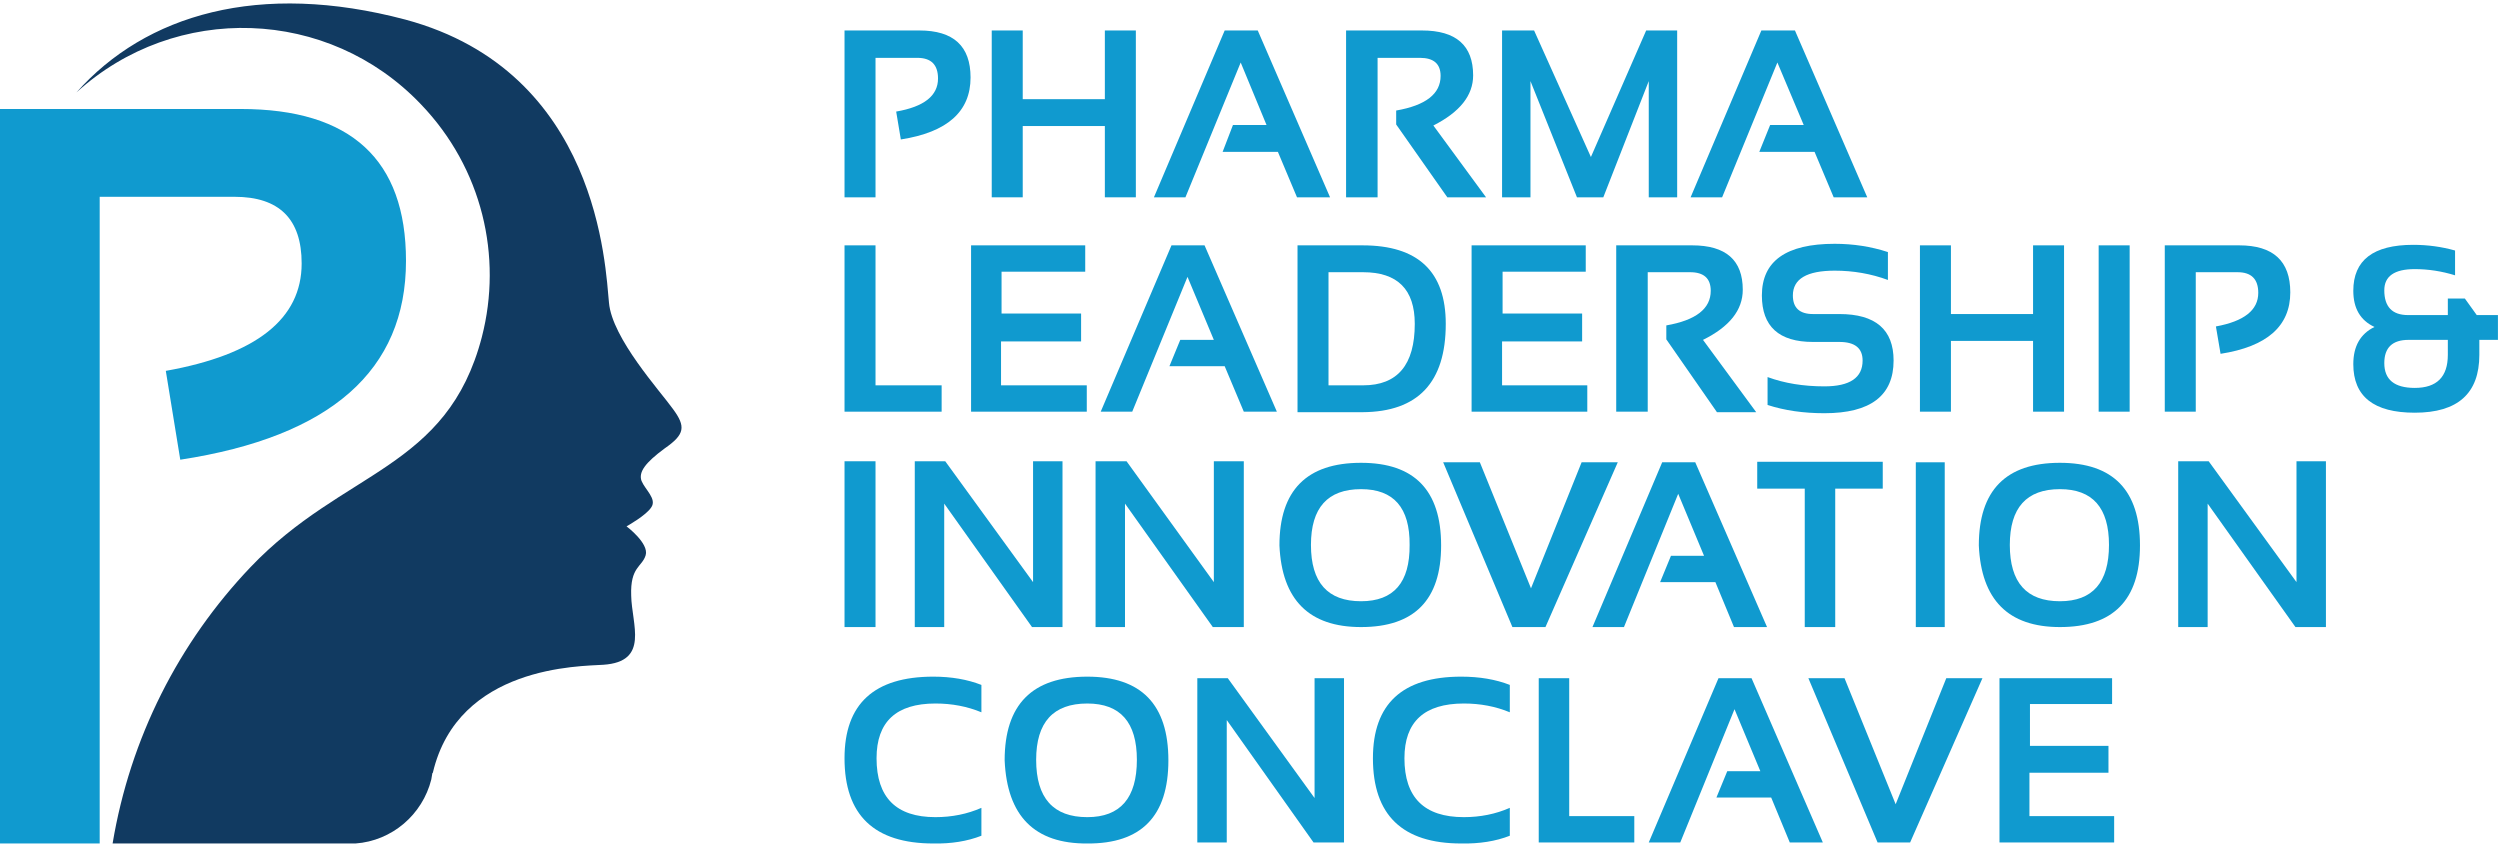 <svg version="1.2" xmlns="http://www.w3.org/2000/svg" viewBox="0 0 484 164" width="484" height="164">
	<title>&lt;Group&gt;</title>
	<style>
		.s0 { fill: #109acf } 
		.s1 { fill: #113a61 } 
	</style>
	<g id="&lt;Group&gt;">
		<g id="&lt;Group&gt;">
			<path id="&lt;Path&gt;" class="s0" d="m192 38.2v-32.3h6v13.3h15.9v-13.3h6v32.3h-6v-13.8h-15.9v13.8z"/>
			<path id="&lt;Path&gt;" class="s0" d="m229.5 38.2h-6.1l13.7-32.3h6.4l14 32.3h-6.4l-3.7-8.8h-10.7l2-5.2h6.5l-5-12.1z"/>
			<g id="&lt;Group&gt;">
				<path id="&lt;Path&gt;" class="s0" d="m260.6 38.2v-32.3h14.7q9.9 0 9.9 8.7 0 5.8-7.7 9.7l10.2 13.9h-7.5l-9.9-14.1v-2.7q8.6-1.5 8.6-6.7 0-3.5-4-3.5h-8.2v27z"/>
				<path id="&lt;Path&gt;" class="s0" d="m163.5 38.2v-32.3h14.5q9.9 0 9.9 9.1 0 9.9-13.5 12l-0.9-5.4q8.1-1.4 8.1-6.4 0-4-4-4h-8.1v27z"/>
				<path id="&lt;Path&gt;" class="s0" d="m290.8 38.2v-32.3h6.2l11 24.5 10.7-24.5h6v32.3h-5.5v-22.5l-8.8 22.5h-5.1l-9-22.5v22.5z"/>
				<path id="&lt;Path&gt;" class="s0" d="m333.4 38.2h-6.1l13.7-32.3h6.5l14 32.3h-6.5l-3.7-8.8h-10.7l2.1-5.2h6.5l-5.1-12.1z"/>
				<path id="&lt;Path&gt;" class="s0" d="m190 161.8q-4.1 1.6-9.3 1.5-17.2 0-17.2-16.5 0-15.8 17.2-15.8 5.2 0 9.3 1.6v5.3q-4.1-1.7-8.9-1.7-11.4 0-11.4 10.6 0 11.4 11.4 11.4 4.8 0 8.9-1.8z"/>
				<path id="&lt;Compound Path&gt;" fill-rule="evenodd" class="s0" d="m194.5 147.2q0-16.2 16-16.2 15.7 0 15.7 16.2 0 16.2-15.7 16.1-15.3 0.1-16-16.1zm16 11q9.6 0 9.6-11.1 0-10.9-9.6-10.9-9.9 0-9.9 10.9 0 11.1 9.9 11.1z"/>
				<path id="&lt;Path&gt;" class="s0" d="m231.8 163.1v-31.8h5.9l16.8 23.2v-23.2h5.7v31.8h-5.9l-16.8-23.7v23.7z"/>
				<path id="&lt;Path&gt;" class="s0" d="m292.3 161.8q-4.1 1.6-9.4 1.5-17.1 0-17.1-16.5 0-15.8 17.1-15.8 5.3 0 9.4 1.6v5.3q-4.1-1.7-8.9-1.7-11.5 0-11.5 10.6 0 11.4 11.5 11.4 4.8 0 8.9-1.8z"/>
				<path id="&lt;Path&gt;" class="s0" d="m303.8 131.3v26.7h12.6v5.1h-18.5v-31.8z"/>
				<path id="&lt;Path&gt;" class="s0" d="m325.3 163.1h-6.1l13.5-31.8h6.4l13.8 31.8h-6.4l-3.6-8.7h-10.6l2.1-5.1h6.4l-5-12z"/>
				<path id="&lt;Path&gt;" class="s0" d="m383.8 131.3l-14 31.8h-6.3l-13.4-31.8h7l9.9 24.4 9.8-24.4z"/>
				<path id="&lt;Path&gt;" class="s0" d="m408.9 131.3v5h-15.9v8.1h15.2v5.2h-15.3v8.4h16.4v5.1h-22.2v-31.8z"/>
				<path id="&lt;Compound Path&gt;" fill-rule="evenodd" class="s0" d="m455.6 56.3q0-8.9 11.6-8.9 4.2 0 8.1 1.1v4.8q-3.9-1.2-7.8-1.2-5.9 0-5.9 4.1 0 4.8 4.6 4.8h7.7v-3.2h3.3l2.3 3.2h4.1v4.8h-3.6v2.9q0 11.2-12.5 11.2-11.9 0-11.9-9.4 0-5.2 4.1-7.2-4.1-1.9-4.1-7zm10.7 9.5q-4.7 0-4.7 4.5 0 4.8 5.9 4.8 6.4 0 6.4-6.4v-2.9z"/>
				<path id="&lt;Path&gt;" class="s0" d="m169.5 47.5v27.1h12.8v5.1h-18.8v-32.2z"/>
				<path id="&lt;Path&gt;" class="s0" d="m210.1 47.5v5.1h-16.2v8.1h15.4v5.4h-15.5v8.5h16.6v5.1h-22.4v-32.2z"/>
				<path id="&lt;Path&gt;" class="s0" d="m219.2 79.7h-6.1l13.7-32.2h6.4l14 32.2h-6.4l-3.7-8.8h-10.7l2.1-5.1h6.5l-5.1-12.2z"/>
				<path id="&lt;Compound Path&gt;" fill-rule="evenodd" class="s0" d="m251.2 79.8v-32.3h12.6q16.1 0 16.1 15.2 0 17-16.1 17.1zm12.7-5.2q10 0 10-11.9 0-10-10-10h-6.7v21.9z"/>
				<path id="&lt;Path&gt;" class="s0" d="m307 47.5v5.1h-16.1v8.1h15.4v5.4h-15.5v8.5h16.5v5.1h-22.4v-32.2z"/>
				<path id="&lt;Path&gt;" class="s0" d="m312.9 79.7v-32.2h14.7q9.8 0 9.8 8.6 0 5.9-7.7 9.7l10.3 14h-7.6l-9.8-14.1v-2.7q8.6-1.5 8.6-6.7 0-3.6-4-3.6h-8.2v27z"/>
				<path id="&lt;Path&gt;" class="s0" d="m342.2 78.4v-5.4q4.9 1.8 11 1.8 7.4 0 7.4-5 0-3.6-4.5-3.6h-5.1q-9.9 0-9.9-9 0-10 14.1-10 5.4 0 10.3 1.6v5.4q-4.9-1.8-10.3-1.8-8.1 0-8.1 4.8 0 3.6 3.9 3.6h5.1q10.5 0 10.5 9 0 10.2-13.4 10.2-6.1 0-11-1.6z"/>
				<path id="&lt;Path&gt;" class="s0" d="m371.7 79.7v-32.2h6v13.3h15.9v-13.3h6v32.2h-6v-13.7h-15.9v13.7z"/>
				<path id="&lt;Path&gt;" class="s0" d="m412.3 79.7h-6v-32.2h6z"/>
				<path id="&lt;Path&gt;" class="s0" d="m419.1 79.7v-32.2h14.4q9.9 0 9.9 9.1 0 9.8-13.5 11.9l-0.9-5.3q8.2-1.5 8.2-6.5 0-4-4-4h-8.1v27z"/>
				<path id="&lt;Path&gt;" class="s0" d="m177.1 121.4v-32.1h5.9l17 23.4v-23.4h5.7v32.1h-5.9l-17-23.9v23.9z"/>
				<path id="&lt;Path&gt;" class="s0" d="m376.5 121.4h-5.6v-31.9h5.6z"/>
				<path id="&lt;Path&gt;" class="s0" d="m169.5 121.4h-6v-32.1h6z"/>
				<path id="&lt;Path&gt;" class="s0" d="m364.5 89.4v5.2h-9.2v26.8h-5.9v-26.8h-9.2v-5.2z"/>
				<path id="&lt;Path&gt;" class="s0" d="m314.4 121.4h-6.1l13.5-31.9h6.4l13.9 31.9h-6.4l-3.6-8.7h-10.7l2.1-5.1h6.4l-5-12z"/>
				<path id="&lt;Path&gt;" class="s0" d="m313.2 89.5l-14 31.9h-6.4l-13.4-31.9h7.1l9.9 24.4 9.8-24.4z"/>
				<path id="&lt;Path&gt;" class="s0" d="m212.1 121.4v-32.1h6l16.9 23.4v-23.4h5.8v32.1h-6l-17-23.9v23.9z"/>
				<path id="&lt;Compound Path&gt;" fill-rule="evenodd" class="s0" d="m247.7 105.6q0-16 15.8-16 15.5 0 15.5 16 0 15.8-15.5 15.8-15.1 0-15.8-15.8zm15.8 10.8q9.5 0 9.4-10.9 0.1-10.8-9.4-10.8-9.7 0-9.7 10.8 0 10.9 9.7 10.9z"/>
				<path id="&lt;Path&gt;" class="s0" d="m421.7 121.4v-32.1h5.9l17 23.4v-23.4h5.7v32.1h-5.9l-17-23.9v23.9z"/>
				<path id="&lt;Compound Path&gt;" fill-rule="evenodd" class="s0" d="m383.1 105.6q0-16 15.7-16 15.5 0 15.5 16 0 15.8-15.5 15.8-15 0-15.7-15.8zm15.7 10.8q9.5 0 9.5-10.9 0-10.8-9.5-10.8-9.7 0-9.7 10.8 0 10.9 9.7 10.9z"/>
			</g>
		</g>
		<path id="&lt;Path&gt;" class="s1" d="m93.3 65.2c-6.7 25.8-26.8 25.7-44.8 44.6-13.9 14.6-23.3 33.1-26.7 53.5h47c7.1-0.5 13-5.6 14.7-12.4q0.1-0.6 0.2-1.2l0.1-0.1c4.9-20.8 28.6-20.6 33-20.9 9-0.6 5.5-7.8 5.4-13.4-0.2-5.6 2.1-5.5 2.8-7.8 0.7-2.3-3.7-5.6-3.7-5.6 0 0 3.8-2.1 4.8-3.7 1.1-1.6-1.2-3.4-1.9-5.1-0.6-1.7 0.7-3.5 4.5-6.3 3.9-2.7 4.1-4.2 1.6-7.6-2.5-3.5-11.8-13.7-12.4-20.6-0.7-6.8-1.9-44.7-39.4-54.8-28.3-7.5-50.3-1-63.7 14.1 19.2-17.5 48.8-16.5 66.7 2.3 11.9 12.4 15.8 29.5 11.8 45z"/>
		<path id="&lt;Path&gt;" class="s0" d="m0 163.3v-142.2h46.6q32 0 32 29.4 0 31.8-43.7 38.5l-2.8-17.2q26.3-4.7 26.3-20.8 0-12.9-13-12.9h-26.1v125.2z"/>
	</g>
</svg>
